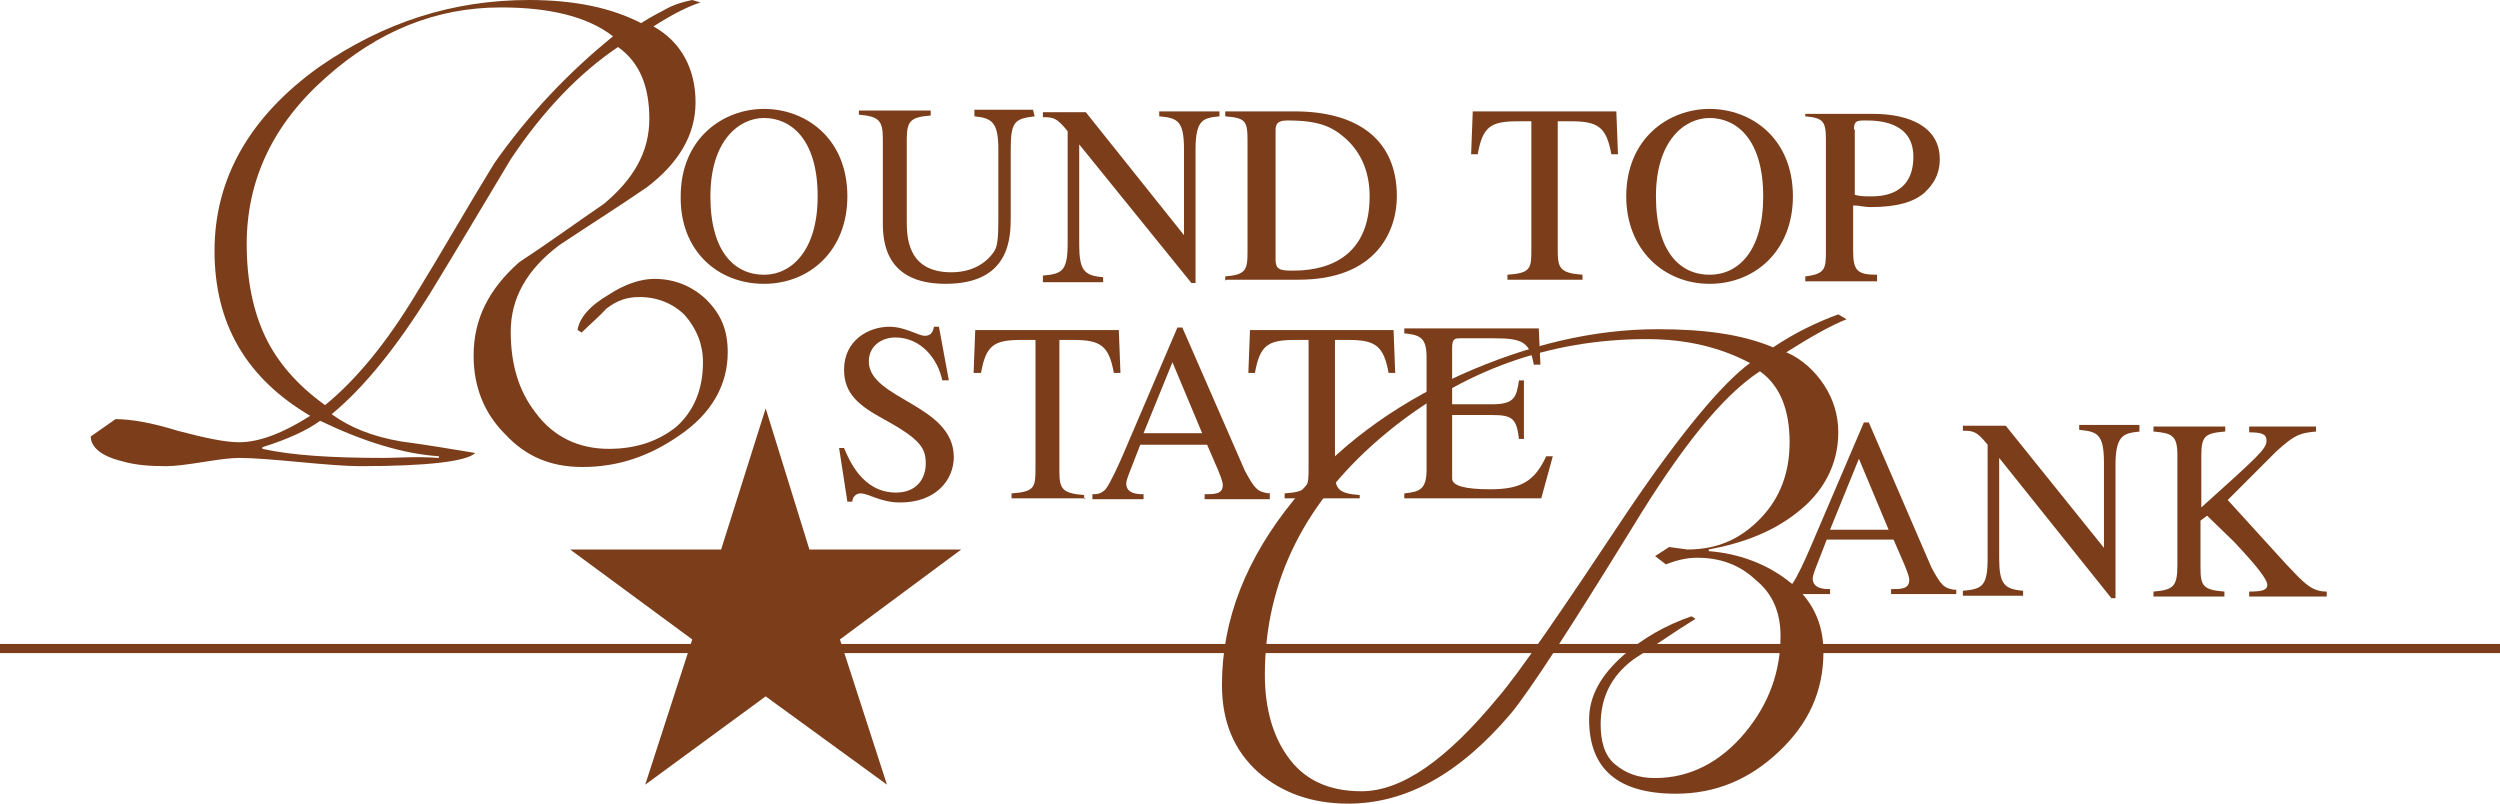 <?xml version="1.0" encoding="UTF-8"?>
<svg id="Layer_2" data-name="Layer 2" xmlns="http://www.w3.org/2000/svg" viewBox="0 0 303 97.4">
  <g id="roundtopstatebankLayer_1" data-name="roundtopstatebankLayer 1">
    <g>
      <path d="M46.5,55.5c-6.2,0-11.1-.3-14.7-1.1v-.2c3.2-1,5.5-2.1,7-3.2,5.2,2.5,10,4,14.4,4.3v.2c-2.8-.2-5.2,0-6.7,0M85.6,36.3c-1.7-1.6-3.8-2.5-6.3-2.5-1.6,0-3.5.6-5.5,1.9-2.4,1.4-3.6,2.9-3.8,4.3l.5.3c1-1,2.1-1.9,3-2.9,1.3-1,2.5-1.4,4-1.4,2.2,0,4.1.8,5.5,2.2,1.4,1.6,2.2,3.5,2.2,5.7,0,3.3-1.1,5.9-3.2,7.8-2.1,1.7-4.8,2.7-8.2,2.7-3.6,0-6.7-1.4-8.9-4.4-2.1-2.7-3-6-3-9.8,0-4,1.9-7.5,5.9-10.5,3.6-2.4,7.1-4.6,10.6-7,3.8-2.9,5.9-6.3,5.9-10.3s-1.7-7.3-5.1-9.2c2.5-1.6,4.4-2.5,5.7-2.9l-1-.3c-1,.2-2.1.5-3.2,1.1-.5.3-1.6.8-3,1.7C74.2,1,69.8,0,64.1,0,54.9,0,46.5,2.7,38.7,8.1c-8.4,6-12.7,13.5-12.7,22.3s3.8,15.4,11.6,20c-3.3,2.1-6.2,3.2-8.6,3.2-1.7,0-4.1-.5-7.5-1.4-3.2-1-5.7-1.4-7.5-1.4l-3,2.1c0,1.3,1.3,2.4,3.8,3,1.7.5,3.5.6,5.4.6,1,0,2.5-.2,4.4-.5s3.3-.5,4.4-.5c1.6,0,4.1.2,7.3.5s5.7.5,7.3.5c8.4,0,13-.6,14-1.6-3-.5-6-1-9-1.4-3.5-.6-6.2-1.7-8.4-3.3,4-3.3,7.9-8.2,11.9-14.6,3.3-5.4,6.5-10.8,9.8-16.3,4-6,8.4-10.5,13-13.6,2.7,1.9,3.8,4.9,3.8,8.7,0,4-1.9,7.3-5.5,10.3-3.5,2.4-6.8,4.8-10.3,7.1-3.6,3.2-5.5,6.8-5.5,11.3,0,3.8,1.3,7,3.8,9.5,2.5,2.7,5.5,4,9.4,4,4.3,0,8.1-1.3,11.7-3.8,4-2.7,5.9-6.2,5.9-10.1,0-2.7-.8-4.6-2.6-6.4ZM59.9,19.8c-3.2,5.2-6.2,10.5-9.4,15.7-3.6,6-7.3,10.5-11.1,13.6-3.5-2.5-5.9-5.4-7.3-8.4-1.4-3-2.2-6.7-2.2-11.1,0-7.8,3.2-14.6,9.7-20.3C45.8,3.8,52.8.9,60.7.9c5.9,0,10.5,1.1,13.6,3.5-5.3,4.3-10.2,9.4-14.4,15.4Z" fill="#7b3d1a"/>
      <path d="M92.6,34.4c5.5,0,10.1-4,10.1-10.6,0-7.1-5.1-10.6-10.1-10.6s-10.1,3.6-10.1,10.6c-.1,6.5,4.4,10.6,10.1,10.6M92.6,33.3c-3.5,0-6.5-2.7-6.5-9.5s3.5-9.5,6.5-9.5c3.2,0,6.5,2.5,6.5,9.5,0,6.6-3.2,9.5-6.5,9.5Z" fill="#7b3d1a"/>
      <path d="M125.4,14.1c-2.4.3-2.9.6-2.9,4v8.1c0,2.5,0,8.2-7.9,8.2s-7.6-6-7.6-7.9v-9.7c0-2.2-.5-2.7-2.9-2.9v-.5h8.7v.6c-2.4.2-2.9.6-2.9,2.9v9.8c0,1.9,0,6.3,5.4,6.3,2.4,0,4.1-1,5.1-2.4.5-.6.6-1.7.6-4.1v-8.4c0-3.3-.8-3.8-2.9-4v-.8h7.1l.2.8" fill="#7b3d1a"/>
      <path d="M147.8,14.1c-1.9.2-2.9.3-2.9,4v16.2h-.5l-13.6-16.8h0v12.1c0,3.2.6,3.8,2.9,4v.6h-7.3v-.8c2.4-.2,3-.6,3-4v-13.5c-1.3-1.6-1.7-1.7-3-1.7v-.6h5.2l11.9,14.9h0v-10.4c0-3.5-.8-3.8-3-4v-.6h7.3v.6" fill="#7b3d1a"/>
      <path d="M148.7,33.9h8.7c9.5,0,11.9-6,11.9-10.1,0-7-4.9-10.3-12.4-10.3h-8.4v.6c2.4.2,2.7.5,2.7,2.9v13.6c0,2.2-.3,2.7-2.7,2.9v.5M154.6,15.9c0-.6,0-1.3,1.4-1.3,4,0,5.5.8,7.1,2.2,2.1,1.9,2.9,4.4,2.9,7,0,9-7.6,9-9.5,9-1.4,0-1.9-.2-1.9-1.3v-15.6h0Z" fill="#7b3d1a"/>
      <path d="M191.7,33.9h-9v-.6c2.9-.2,2.9-.8,2.9-3.2v-15.4h-1.6c-3.3,0-4.3.6-4.9,4h-.8l.2-5.2h17.4l.2,5.2h-.8c-.6-3.3-1.6-4-4.9-4h-1.6v15.7c0,2.1.3,2.7,3,2.9v.6" fill="#7b3d1a"/>
      <path d="M207.2,34.4c5.5,0,10.1-4,10.1-10.6,0-7.1-5.1-10.6-10.1-10.6s-10.1,3.6-10.1,10.6c0,6.5,4.6,10.6,10.1,10.6M207.2,33.3c-3.5,0-6.5-2.7-6.5-9.5s3.5-9.5,6.5-9.5c3.2,0,6.5,2.5,6.5,9.5,0,6.6-3,9.5-6.5,9.5Z" fill="#7b3d1a"/>
      <path d="M218.8,14.1c2.2.2,2.5.6,2.5,2.9v13.3c0,2.2,0,2.9-2.5,3.2v.6h8.7v-.8c-2.4,0-2.9-.5-2.9-2.9v-5.5c.8,0,1.3.2,2.1.2,3.2,0,5.2-.6,6.5-1.7.5-.5,1.9-1.7,1.9-4.1,0-4-3.8-5.5-8.1-5.5h-8.2v.3M224.7,15.7c0-1,.3-1.1,1.3-1.1,1.4,0,5.9,0,5.9,4.4,0,4.8-4.1,4.8-5.2,4.8-.6,0-1.3,0-1.9-.2v-7.9h-.1Z" fill="#7b3d1a"/>
      <path d="M115,46.1h-.8c-.5-2.5-2.5-5.2-5.7-5.2-1.6,0-3.2,1-3.2,2.9,0,4.6,10.3,5.2,10.3,11.6,0,2.7-2.1,5.5-6.5,5.5-2.4,0-3.8-1.1-4.8-1.1-.6,0-1,.5-1,1h-.6l-1-6.5h.6c.6,1.4,2.2,5.4,6.3,5.4,2.5,0,3.6-1.7,3.6-3.5s-.5-2.9-5.1-5.4c-2.9-1.6-4.8-3-4.8-6,0-3.5,2.9-5.2,5.5-5.2,1.9,0,3.5,1.1,4.3,1.1s1-.6,1.1-1.1h.6l1.2,6.5" fill="#7b3d1a"/>
      <path d="M131.6,60.4h-9v-.6c2.9-.2,2.9-.8,2.9-3.2v-15.4h-1.7c-3.3,0-4.3.6-4.9,4h-.9l.2-5.2h17.4l.2,5.2h-.8c-.6-3.3-1.6-4-4.9-4h-1.7v15.9c0,2.1.3,2.7,3,2.9v.5" fill="#7b3d1a"/>
      <path d="M153.8,59.8c-1.4-.2-1.7-.5-2.9-2.7l-7.6-17.4h-.6l-6.5,15.2c-.6,1.4-1.6,3.6-2.2,4.4-.6.6-1.1.6-1.6.6v.6h6.2v-.6c-.6,0-2.1,0-2.1-1.3,0-.3.2-.8.3-1.1l1.4-3.6h8.1l1.3,3c.2.5.6,1.4.6,1.9,0,1.1-1,1.1-2.2,1.1v.6h7.9v-.8M138.6,52.5l3.5-8.6,3.6,8.6h-7.1Z" fill="#7b3d1a"/>
      <path d="M164.7,60.4h-9v-.6c2.9-.2,2.9-.8,2.9-3.2v-15.4h-1.6c-3.3,0-4.3.6-4.9,4h-.8l.2-5.2h17.4l.2,5.2h-.8c-.6-3.3-1.6-4-4.9-4h-1.6v15.9c0,2.1.3,2.7,3,2.9v.4" fill="#7b3d1a"/>
      <path d="M186.8,60.4h-16.6v-.6c1.9-.2,2.7-.5,2.7-2.9v-13.6c0-2.4-.8-2.7-2.7-2.9v-.6h16.3l.2,4.4h-.8c-.5-2.7-1.3-3.2-4.8-3.2h-4.1c-.6,0-1,0-1,1.1v6.9h4.8c2.7,0,3-.8,3.3-2.9h.6v7.1h-.6c-.3-2.5-.8-2.9-3.3-2.9h-4.8v7.7q0,1.3,4.6,1.3c3.8,0,5.4-1,6.8-4h.8l-1.4,5.1" fill="#7b3d1a"/>
      <path d="M237,71.5c-1.4-.2-1.7-.5-2.9-2.7l-7.6-17.6h-.6l-6.5,15.2c-.6,1.4-1.6,3.6-2.2,4.4-.6.6-1.1.6-1.6.6v.6h6.2v-.6c-.6,0-2.1,0-2.1-1.3,0-.3.2-.8.3-1.1l1.4-3.6h8.1l1.3,3c.2.5.6,1.4.6,1.9,0,1.1-1,1.1-2.2,1.1v.6h7.9v-.6M221.8,64.2l3.5-8.6,3.6,8.6h-7.1Z" fill="#7b3d1a"/>
      <path d="M259.4,52.3c-1.9.2-3,.3-3,4v16.2h-.5l-13.6-17h0v12.1c0,3.2.6,3.8,2.9,4v.6h-7.3v-.6c2.4-.2,3-.6,3-4v-13.7c-1.3-1.6-1.7-1.7-3-1.7v-.6h5.2l11.9,14.8h0v-10.3c0-3.5-.8-3.8-3-4v-.6h7.3v.8" fill="#7b3d1a"/>
      <path d="M272.6,51.7h8.1v.6c-1.9.2-2.5.3-4.8,2.4l-5.9,5.9,7.1,7.8c2.1,2.2,3,3.3,4.9,3.3v.6h-9.4v-.6c1.6,0,2.2-.2,2.2-.8,0-1-3-4.1-4-5.2l-3.3-3.2-.8.6v5.7c0,2.2.3,2.7,2.9,2.9v.6h-8.6v-.6c2.4-.2,2.9-.6,2.9-3.2v-13.3c0-2.4-.6-2.7-2.9-2.9v-.6h8.7v.6c-2.4.2-2.9.5-2.9,2.9v6.3c7-6.3,7.9-7.1,7.9-8.1,0-.8-.6-1-2.1-1v-.8" fill="#7b3d1a"/>
      <path d="M222.8,38.1c-2.7,1-5.2,2.2-7.9,4-3.8-1.6-8.4-2.2-14-2.2-7.8,0-15.7,1.9-23.8,5.5-8.4,3.8-15.2,8.9-20.3,15.2-5.7,7-8.7,14.4-8.7,22.4,0,4.4,1.4,7.9,4.4,10.6,2.9,2.5,6.5,3.8,10.9,3.8,7,0,13.5-3.6,19.7-10.9,2.4-2.9,7.3-10.5,14.7-22.5,5.9-9.7,10.9-16,15.5-19,2.4,1.7,3.6,4.6,3.6,8.6,0,3.6-1.1,6.7-3.5,9.2s-5.2,3.8-8.9,3.8l-2.2-.3-1.7,1.1,1.3,1c1.3-.5,2.5-.8,3.8-.8,2.7,0,5.1.8,7.1,2.7,2.1,1.7,3,4,3,6.8,0,4.3-1.4,8.2-4.3,11.7-3,3.6-6.7,5.5-10.9,5.5-2.1,0-3.6-.6-4.9-1.7-1.3-1.1-1.7-2.9-1.7-4.8,0-3.3,1.3-5.9,4-7.9,2.5-1.6,4.9-3.3,7.5-4.9l-.5-.3c-3.2,1.1-5.9,2.7-8.1,4.6-2.9,2.5-4.3,5.1-4.3,7.9,0,6,3.5,9,10.5,9,4.8,0,8.9-1.7,12.5-5.1s5.4-7.3,5.4-12.1c0-3.5-1.4-6.5-4.4-8.7-2.5-1.9-5.7-3.2-9.5-3.5v-.2c4.3-.8,7.8-2.2,10.6-4.4,3.3-2.5,5.1-5.9,5.1-9.8,0-2.1-.6-4-1.7-5.7-1.1-1.7-2.7-3.2-4.6-4,3-1.9,5.5-3.3,7.3-4l-1-.6M197.4,61.8c-8.1,12.2-13.3,19.8-15.9,22.8-6.2,7.5-11.6,11.3-16.5,11.3-4,0-7-1.4-9-4.3-1.7-2.4-2.7-5.7-2.7-9.8,0-11.4,4.9-21.2,14.7-29.3,9.2-7.6,19.8-11.4,31.6-11.4,4.8,0,8.9,1,12.5,2.9-3.4,2.5-8.4,8.5-14.7,17.8Z" fill="#7b3d1a"/>
      <line y1="78.6" x2="303" y2="78.6" fill="none" stroke="#7b3d1a" stroke-width="1.11"/>
      <polyline points="98.1 66.6 116.5 66.6 101.8 77.5 107.5 95.1 92.8 84.4 78.2 95.1 83.9 77.5 69.1 66.6 87.4 66.6 92.8 49.5 98.1 66.6" fill="#7b3d1a"/>
    </g>
  </g>
</svg>
